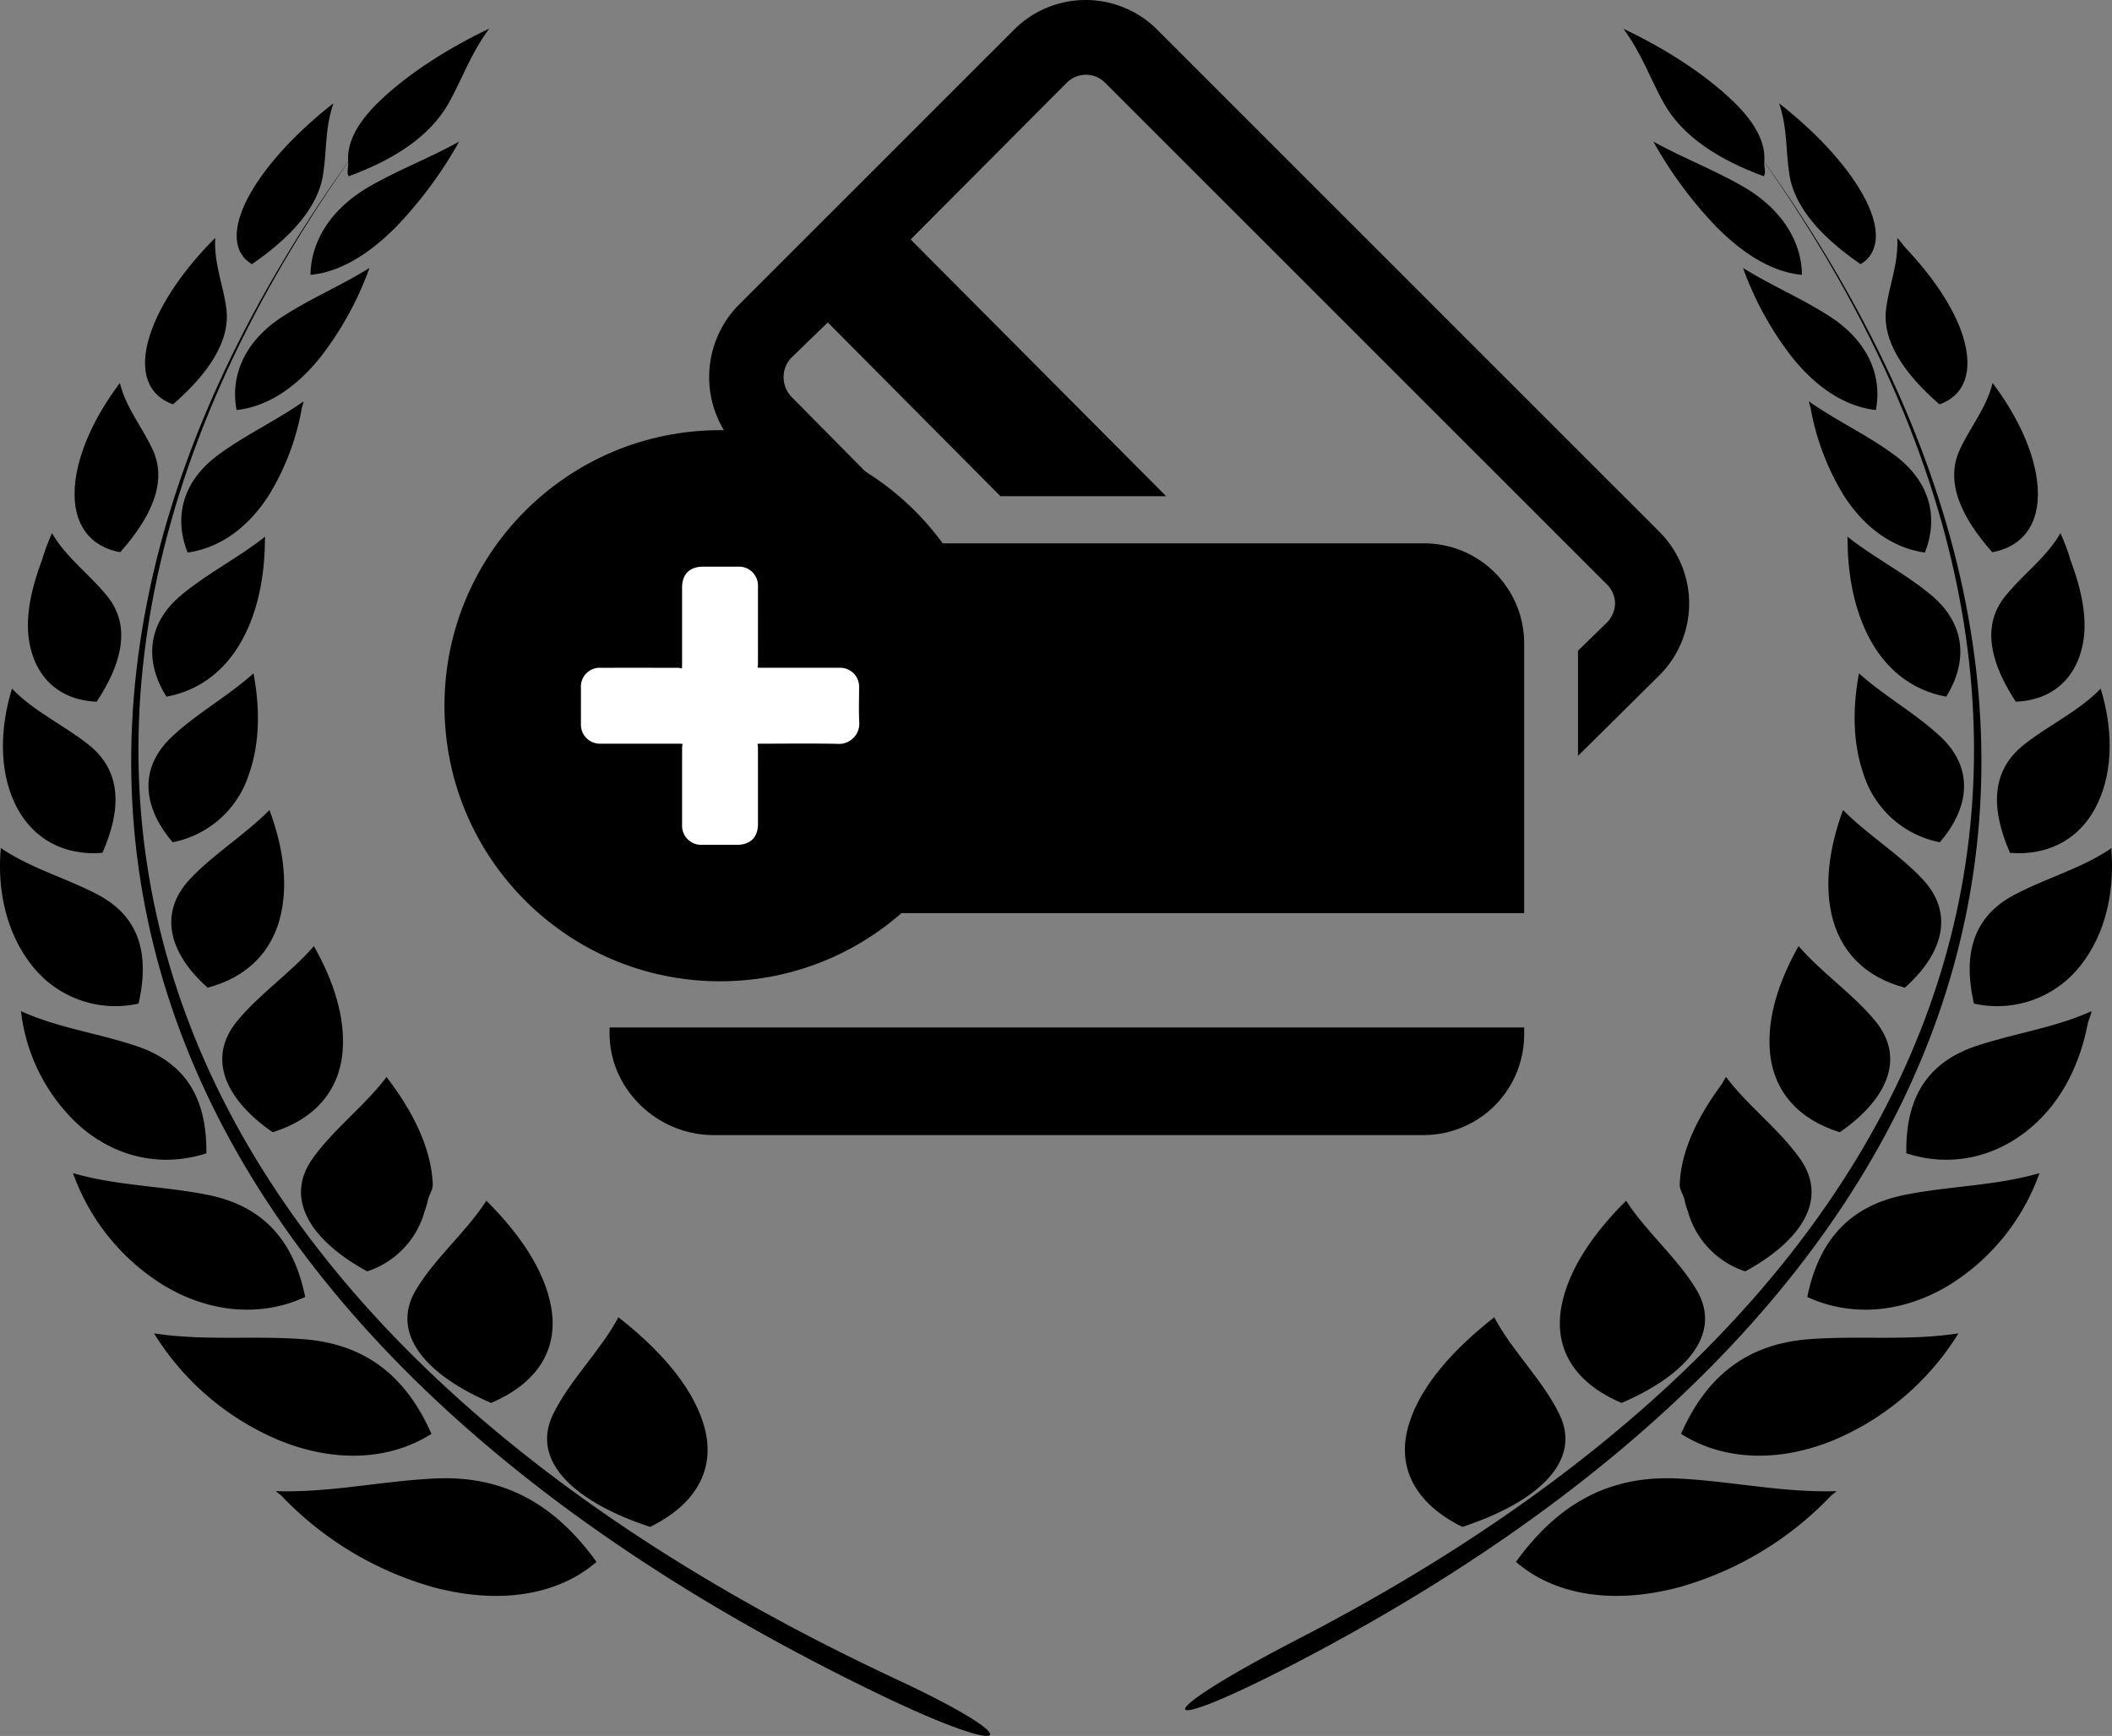 <svg id="Layer_1" data-name="Layer 1" xmlns="http://www.w3.org/2000/svg" viewBox="0 0 465.279 382.446"><rect x="0" y="0" width="465.279" height="382.446" fill="#808080" stroke="none"/><defs><style>.cls-1{fill:#fff;}</style></defs><path d="M380.627,163.776,269.935,53.091a22.289,22.289,0,0,0-31.57,0L177.75,113.685a22.676,22.676,0,0,0,0,31.865l10.053,10.306H210.99L189.34,133.96a6.24,6.24,0,0,1-1.726-4.357,6.1,6.1,0,0,1,1.726-4.272l8.005-7.759,38.032,38.284h36.509l-56.293-56.56,34.37-34.503a6.003,6.003,0,0,1,4.188-1.782,5.914,5.914,0,0,1,4.223,1.698L369.058,175.366a5.969,5.969,0,0,1,1.726,4.223,6.304,6.304,0,0,1-1.887,4.196l-6.279,6.111v23.179l17.869-17.7a22.34,22.34,0,0,0,.14-31.598Zm0,0" transform="translate(-14.98 -46.539)"/><path d="M328.691,166.245H172.159c-12.333,0-22.885,9.92-22.885,22.253v59.219H350.755V188.499a22.038,22.038,0,0,0-22.064-22.253ZM203.975,227.548a16.171,16.171,0,0,1-11.239-4.525,16.238,16.238,0,1,1,0-23.425,16.239,16.239,0,1,1,11.239,27.95Zm0,0" transform="translate(-14.98 -46.539)"/><path d="M149.274,274.216c0,12.333,10.551,22.394,22.885,22.394H328.691a22.158,22.158,0,0,0,22.064-22.394v-1.312H149.274Zm0,0" transform="translate(-14.98 -46.539)"/><circle cx="158.626" cy="155.479" r="60.709"/><path class="cls-1" d="M181.868,210.4a8.096,8.096,0,0,1,.092.838q.007,8.424.003,16.848c-.001,2.897-1.685,4.573-4.588,4.575q-3.933.003-7.867.001a4.186,4.186,0,0,1-4.264-4.285q-.002-8.528.004-17.057c0-.277.056-.554.093-.906-.372-.014-.616-.032-.861-.032q-8.598-.002-17.196-.001a4.187,4.187,0,0,1-4.322-4.297q-.004-3.968.002-7.936a4.158,4.158,0,0,1,4.467-4.485q8.493-.01,16.987.004a4.642,4.642,0,0,1,.797.146c.014-.453.028-.701.028-.95q.002-8.424.001-16.848c.001-2.987,1.663-4.635,4.668-4.636q3.864-.001,7.728,0a4.179,4.179,0,0,1,4.324,4.358q-.003,8.563-.005,17.126a6.524,6.524,0,0,1-.097.766c.375.014.62.03.865.03q8.562.002,17.124.001a4.181,4.181,0,0,1,4.394,4.358c-.001,2.506-.102,5.018.026,7.517a4.477,4.477,0,0,1-4.836,4.88c-5.567-.121-11.138-.036-16.708-.035C182.5,210.381,182.272,210.391,181.868,210.4Z" transform="translate(-14.98 -46.539)"/><path d="M111.094,372.255c-11.992.534-23.129,3.157-35.331,2.804l.033.033h0c.356.356.854.639,1.206.995a73.814,73.814,0,0,0,33.384,20.114c15.217,4.079,27.953,1.453,36.007-5.569C138.269,379.422,127.553,371.546,111.094,372.255Z" transform="translate(-14.98 -46.539)"/><path d="M110.029,362.428C105.028,351.149,96.832,342.67,81.688,341.57c-11.069-.817-21.712.425-32.781-1.279a59.422,59.422,0,0,0,27.139,23.38C89.029,369.098,101.198,368.07,110.029,362.428Z" transform="translate(-14.98 -46.539)"/><path d="M82.218,332.274c-2.27-11.069-8.053-19.863-21.64-22.526-9.899-1.951-19.83-1.951-29.515-4.751a47.885,47.885,0,0,0,19.936,24.687C61.712,336.143,73.031,336.531,82.218,332.274Z" transform="translate(-14.98 -46.539)"/><path d="M60.437,300.63c.142-10.607-3.407-19.511-15.148-23.554-8.551-2.91-17.524-4.043-25.683-7.77a40.289,40.289,0,0,0,13.052,25.403C41.068,301.982,51.25,303.613,60.437,300.63Z" transform="translate(-14.98 -46.539)"/><path d="M45.503,267.639c2.27-10.004.814-18.835-8.94-23.979-7.062-3.727-14.865-5.819-21.392-10.288-.85,8.94,1.101,18.41,6.564,25.505A23.333,23.333,0,0,0,45.503,267.639Z" transform="translate(-14.98 -46.539)"/><path d="M37.555,234.437c4.043-9.26,4.505-17.88-3.12-23.877-5.5-4.363-11.991-7.269-16.815-12.307-2.626,8.479-2.873,17.738.53,25.08C21.946,231.491,29.254,235.108,37.555,234.437Z" transform="translate(-14.98 -46.539)"/><path d="M36.28,201.126c5.532-8.41,7.697-16.674,2.271-23.307-3.938-4.86-8.977-8.41-12.101-13.801a.12.12,0,0,1-.032.073v-.036a45.258,45.258,0,0,0-2.202,5.925c-2.339,6.241-3.796,12.627-2.732,18.268C23.046,196.512,28.757,200.842,36.28,201.126Z" transform="translate(-14.98 -46.539)"/><path d="M41.457,168.203c6.705-7.556,10.429-15.322,7.239-22.421-2.343-5.176-5.892-9.187-7.309-14.861-5.463,7.236-9.474,15.624-9.935,23.056C30.922,162.173,34.965,167.033,41.457,168.203Z" transform="translate(-14.98 -46.539)"/><path d="M64.836,114.444c-.708-5.34-2.732-9.739-2.448-15.486-6.564,6.528-12.169,14.349-14.44,21.585-2.517,7.999-.211,13.215,5.144,15.079C60.684,129.022,65.828,121.786,64.836,114.444Z" transform="translate(-14.98 -46.539)"/><path d="M86.156,84.998c.85-5.391.356-9.968,2.271-15.697C80.976,75.117,74.023,82.266,70.085,89.219c-4.29,7.665-3.723,13.092.392,15.522C78.742,99.045,85.022,92.43,86.156,84.998Z" transform="translate(-14.98 -46.539)"/><path d="M158.205,382.935c10.643-5.253,14.687-13.375,11.708-22.846-2.699-8.588-10.04-16.568-18.697-23.343-3.938,7.414-10.749,13.833-14.436,21.462C131.778,368.673,141.924,377.576,158.205,382.935Z" transform="translate(-14.98 -46.539)"/><path d="M106.59,330.748c-5.747,9.721,2.412,18.802,16.568,24.869,10.215-4.326,14.861-11.777,13.266-21-1.453-8.373-7.203-16.496-14.298-23.554C117.727,317.943,110.81,323.654,106.59,330.748Z" transform="translate(-14.98 -46.539)"/><path d="M95.877,326.636a19.372,19.372,0,0,0,12.663-13.27,16.815,16.815,0,0,0,.676-2.27c.211-1.311,1.17-2.303,1.097-3.76-.352-8.123-4.61-16.281-10.178-23.518-4.792,6.35-11.708,11.494-16.354,18.054C77.463,310.918,83.78,320.036,95.877,326.636Z" transform="translate(-14.98 -46.539)"/><path d="M75.051,295.984c9.26-2.873,14.654-9.118,15.399-17.738.672-7.803-2.165-15.925-6.317-23.271-5.107,5.925-11.988,10.502-16.957,16.568C60.364,279.913,64.941,288.995,75.051,295.984Z" transform="translate(-14.98 -46.539)"/><path d="M76.896,247.845c1.631-7.483.178-15.537-2.554-22.846-5.391,5.463-12.202,9.579-17.488,15.184-7.272,7.734-4.33,16.674,3.865,23.946C69.413,261.859,75.087,256.145,76.896,247.845Z" transform="translate(-14.98 -46.539)"/><path d="M53.023,232.093A22.06,22.06,0,0,0,69.802,217.16c2.554-7.167,2.376-15.043,1.028-22.279-5.638,5.075-12.38,8.726-17.949,13.942C45.252,215.954,46.673,224.716,53.023,232.093Z" transform="translate(-14.98 -46.539)"/><path d="M51.639,200.025c7.556-1.384,13.586-6.136,17.313-13.691,3.298-6.67,4.363-14.12,4.4-21.037,0-.178.032-.32.032-.498h0v-.036c-5.888,4.682-12.522,7.948-18.337,12.772C47.029,184.132,46.992,192.611,51.639,200.025Z" transform="translate(-14.98 -46.539)"/><path d="M56.321,168.276c7.058-1.028,13.234-5.394,17.843-12.558a54.867,54.867,0,0,0,7.272-19.086c.105-.534.32-1.083.425-1.598v-.015h0v-.018h0v-.036c-6.136,4.327-12.663,7.272-18.73,11.741C54.795,152.808,53.379,160.967,56.321,168.276Z" transform="translate(-14.98 -46.539)"/><path d="M67.106,136.879c6.564-.727,12.878-4.719,18.341-11.494a71.171,71.171,0,0,0,10.927-19.812c-6.422,3.992-12.878,6.651-19.195,10.749C68.49,121.964,65.723,129.748,67.106,136.879Z" transform="translate(-14.98 -46.539)"/><path d="M116.132,77.726c-6.67,3.709-13.125,6.103-19.689,9.862-9.045,5.199-12.983,12.595-13.056,19.493,6.066-.512,12.525-4.167,18.839-10.553A91.119,91.119,0,0,0,116.132,77.726Z" transform="translate(-14.98 -46.539)"/><path d="M212.589,416.562C48.235,339.902-.617,213.72,91.688,82.212c.109,1.032-.425,2.325.109,3.16,9.721-3.567,17.912-8.674,22.101-16.23,3.051-5.518,4.683-10.607,8.867-16.3-8.62,4.079-17.629,9.699-24.157,15.962-5.568,5.34-7.203,9.739-6.92,13.339-94.183,132.18-46.185,259.18,117.388,337.863C238.697,434.267,242.173,430.362,212.589,416.562Z" transform="translate(-14.98 -46.539)"/><path d="M384.252,372.255c-16.463-.708-27.176,7.167-35.298,18.377,8.053,7.022,20.786,9.648,36.007,5.569a73.784,73.784,0,0,0,33.381-20.114c.356-.356.853-.639,1.206-.995h0l.036-.033C407.381,375.411,396.24,372.789,384.252,372.255Z" transform="translate(-14.98 -46.539)"/><path d="M385.316,362.428c8.831,5.641,21.037,6.669,33.983,1.242a59.442,59.442,0,0,0,27.139-23.38c-11.069,1.704-21.712.461-32.781,1.279C398.51,342.67,390.315,351.149,385.316,362.428Z" transform="translate(-14.98 -46.539)"/><path d="M413.128,332.274c9.187,4.257,20.502,3.869,31.219-2.59a47.886,47.886,0,0,0,19.936-24.687c-9.685,2.8-19.62,2.8-29.515,4.751C421.214,312.411,415.399,321.205,413.128,332.274Z" transform="translate(-14.98 -46.539)"/><path d="M450.057,277.076c-11.744,4.043-15.29,12.947-15.112,23.554,9.187,2.982,19.333,1.351,27.739-5.921,6.848-5.925,10.644-14.298,12.238-22.671.178-.923.712-1.773.817-2.695h0v-.036C467.581,273.033,458.641,274.167,450.057,277.076Z" transform="translate(-14.98 -46.539)"/><path d="M480.175,233.409v-.036c-6.528,4.468-14.334,6.561-21.392,10.288-9.754,5.144-11.21,13.975-8.94,23.979a23.311,23.311,0,0,0,23.768-8.762c5.286-6.88,7.167-15.998,6.528-24.724-.036-.251.073-.498.036-.745Z" transform="translate(-14.98 -46.539)"/><path d="M457.791,234.437c8.3.672,15.642-2.946,19.401-11.105,3.407-7.341,3.193-16.601.57-25.08-4.86,5.038-11.352,7.944-16.852,12.307C453.283,216.557,453.744,225.177,457.791,234.437Z" transform="translate(-14.98 -46.539)"/><path d="M456.795,177.819c-5.427,6.633-3.226,14.897,2.27,23.307,7.523-.283,13.234-4.613,14.796-12.878,1.061-5.641-.392-12.027-2.732-18.268a46.405,46.405,0,0,0-2.201-5.925v.036a.113.113,0,0,1-.036-.073C465.772,169.409,460.733,172.958,456.795,177.819Z" transform="translate(-14.98 -46.539)"/><path d="M453.886,168.203c6.495-1.17,10.538-6.03,10.004-14.225-.461-7.433-4.468-15.82-9.932-23.056-1.42,5.674-4.966,9.685-7.309,14.861C443.456,152.881,447.184,160.647,453.886,168.203Z" transform="translate(-14.98 -46.539)"/><path d="M442.25,135.622c5.358-1.864,7.665-7.08,5.144-15.079-2.056-6.51-6.953-13.408-12.7-19.493-.603-.676-1.064-1.42-1.7-2.056h0s-.036-.018-.036-.036c.283,5.747-1.74,10.146-2.448,15.486C429.514,121.786,434.662,129.022,442.25,135.622Z" transform="translate(-14.98 -46.539)"/><path d="M424.868,104.741c4.116-2.43,4.719-7.857.392-15.522C421.323,82.266,414.37,75.117,406.92,69.302c1.914,5.729,1.417,10.306,2.27,15.697C410.323,92.43,416.604,99.045,424.868,104.741Z" transform="translate(-14.98 -46.539)"/><path d="M337.141,382.935c16.281-5.358,26.427-14.262,21.425-24.727-3.687-7.628-10.498-14.048-14.403-21.462-8.653,6.775-16.035,14.756-18.73,23.343C322.454,369.559,326.533,377.682,337.141,382.935Z" transform="translate(-14.98 -46.539)"/><path d="M372.224,355.617c14.12-6.066,22.279-15.148,16.532-24.869-4.221-7.095-11.141-12.805-15.54-19.685-7.095,7.058-12.841,15.181-14.294,23.554C357.323,343.84,361.973,351.291,372.224,355.617Z" transform="translate(-14.98 -46.539)"/><path d="M395.212,283.851h0c-.356.461-.567.995-.886,1.489-5.071,6.848-8.976,14.403-9.295,21.995-.07,1.457.889,2.448,1.1,3.76a16.829,16.829,0,0,0,.676,2.27,19.372,19.372,0,0,0,12.663,13.27c12.097-6.6,18.446-15.718,12.097-24.764-4.61-6.56-11.566-11.704-16.318-18.054Z" transform="translate(-14.98 -46.539)"/><path d="M428.167,271.544c-4.966-6.066-11.846-10.643-16.957-16.568-4.148,7.345-6.986,15.468-6.314,23.271.745,8.62,6.172,14.865,15.395,17.738C430.404,288.995,434.978,279.913,428.167,271.544Z" transform="translate(-14.98 -46.539)"/><path d="M438.491,240.184c-5.285-5.605-12.097-9.721-17.487-15.184-2.695,7.309-4.188,15.362-2.553,22.846,1.809,8.3,7.483,14.015,16.176,16.285C442.821,256.857,445.763,247.917,438.491,240.184Z" transform="translate(-14.98 -46.539)"/><path d="M442.465,208.823c-5.569-5.216-12.311-8.867-17.948-13.942-1.352,7.236-1.493,15.112,1.028,22.279a22.055,22.055,0,0,0,16.779,14.933C448.71,224.716,450.093,215.954,442.465,208.823Z" transform="translate(-14.98 -46.539)"/><path d="M421.959,164.763v.036h0c0,.178.036.32.036.498.036,6.917,1.101,14.367,4.399,21.037,3.727,7.556,9.757,12.307,17.349,13.691,4.61-7.414,4.573-15.893-3.444-22.489C434.484,172.711,427.851,169.446,421.959,164.763Z" transform="translate(-14.98 -46.539)"/><path d="M432.213,146.705c-6.066-4.468-12.594-7.414-18.733-11.741v.036h0c.073.443.251.886.356,1.311a55.781,55.781,0,0,0,7.345,19.405c4.61,7.163,10.782,11.53,17.843,12.558C441.967,160.967,440.55,152.808,432.213,146.705Z" transform="translate(-14.98 -46.539)"/><path d="M418.199,116.322c-6.35-4.097-12.805-6.757-19.227-10.749a71.163,71.163,0,0,0,10.927,19.812c5.464,6.775,11.813,10.767,18.341,11.494C429.623,129.748,426.855,121.964,418.199,116.322Z" transform="translate(-14.98 -46.539)"/><path d="M398.902,87.588c-6.564-3.76-12.983-6.153-19.689-9.862A91.119,91.119,0,0,0,393.119,96.528c6.314,6.386,12.772,10.041,18.839,10.553C411.885,100.182,407.947,92.786,398.902,87.588Z" transform="translate(-14.98 -46.539)"/><path d="M403.654,82.143c.283-3.618-1.348-7.999-6.917-13.339-6.492-6.245-15.468-11.85-24.088-15.911v-.018h0l-.036-.018c4.152,5.678,5.783,10.767,8.835,16.285,4.185,7.556,12.38,12.663,22.101,16.23.567-.836,0-2.128.105-3.175,88.829,126.59,46.933,248.199-102.876,325.533-33.842,17.488-32.389,21.996.923,4.541C452.825,333.128,494.862,210.065,403.654,82.143Z" transform="translate(-14.98 -46.539)"/></svg>
